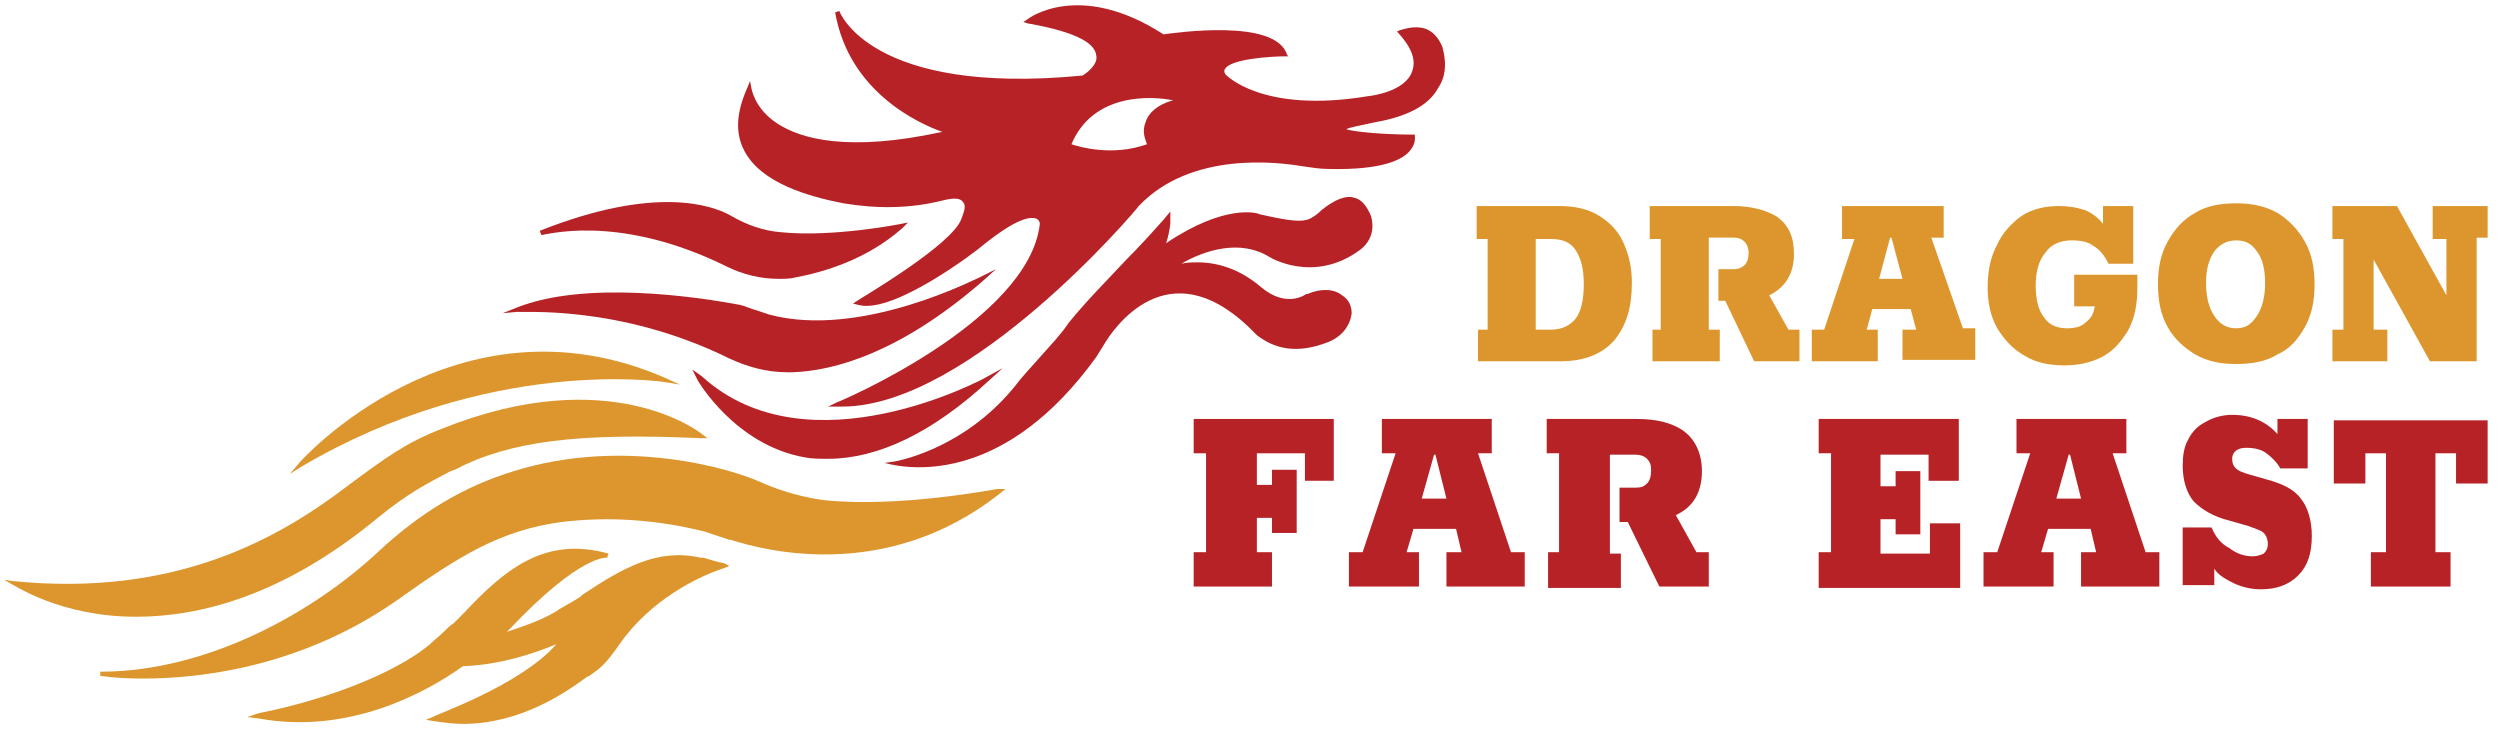<?xml version="1.0" encoding="utf-8"?>
<!-- Generator: Adobe Illustrator 25.0.0, SVG Export Plug-In . SVG Version: 6.00 Build 0)  -->
<svg version="1.1" id="Layer_1" xmlns="http://www.w3.org/2000/svg" xmlns:xlink="http://www.w3.org/1999/xlink" x="0px" y="0px"
	 viewBox="0 0 182 53.2" style="enable-background:new 0 0 182 53.2;" xml:space="preserve">
<style type="text/css">
	.st0{fill:#DD962D;}
	.st1{fill:#B72227;}
</style>
<g>
	<g>
		<g>
			<path class="st0" d="M72.6,35.6c-0.1,0-7.2,1.4-12.7,0.8c-1.4-0.2-2.9-0.6-4.3-1.2c-2.3-1.1-10.2-3.4-18.2-0.9
				c-3.6,1.1-6.8,3-9.9,5.9c-4.5,4.2-12.2,8.7-20.2,8.7l0,0.3c0,0,1.2,0.2,3.1,0.2c4.1,0,11.5-0.8,18.5-5.7c4.5-3.2,7.5-5.1,12-5.7
				c3.3-0.4,6.8-0.2,10.4,0.7c0.6,0.2,1.2,0.4,1.8,0.6l0.1,0c2.5,0.8,11.3,3.1,19.5-3.3l0.5-0.4L72.6,35.6z"/>
			<path class="st0" d="M27.5,37.7c2.2-1.8,3.6-2.5,5.3-3.4l0.3-0.1c4-2.1,9-2.7,17.9-2.3l0.5,0l-0.4-0.3c-0.1-0.1-6.7-5.3-18.9-0.4
				c-2.6,1-4.1,2.1-6.8,4.1c-5.1,3.9-12.6,8.2-24.5,7l-0.6-0.1l0.5,0.3c0.1,0,3.5,2.4,9.1,2.4C14.5,44.9,20.6,43.4,27.5,37.7z"/>
			<path class="st0" d="M48.3,27.8l1.2,0.2l-1.1-0.5c-15.2-6.6-26.6,6.1-26.7,6.3l-0.6,0.7l0.8-0.5C35.6,25.9,48.2,27.8,48.3,27.8z"
				/>
			<path class="st0" d="M51.2,40.6c-0.1,0-0.1,0-0.2,0c-3.1-0.7-5.6,0.7-8.6,2.7c-0.1,0.1-0.2,0.2-0.4,0.3c-0.3,0.2-0.7,0.4-1.2,0.7
				c-1,0.7-2.4,1.2-3.9,1.7c0.1-0.1,0.1-0.1,0.2-0.2c5.2-5.5,7.1-5.2,7.1-5.2l0.1-0.3c-4.7-1.3-7.6,1.2-10.6,4.4
				c-0.4,0.4-0.5,0.5-0.7,0.7c-0.2,0.1-0.4,0.3-0.7,0.6c-0.3,0.3-0.7,0.6-1,0.9c-0.5,0.4-0.9,0.7-1.4,1c-4.5,2.8-10.9,4-11,4
				L18,52.2l0.8,0.1c6.5,1.2,12.1-1.8,14.9-3.8c2.7-0.1,5.1-0.9,6.8-1.6c-2.6,3-9,5.2-9,5.3l-0.5,0.2l0.6,0.1
				c0.7,0.1,1.4,0.2,2.1,0.2c4.2,0,7.5-2.3,9-3.4l0.2-0.1c0.9-0.6,1.3-1,2.2-2.3c2.3-3.3,5.8-4.9,7.2-5.4l0,0c0.1,0,0.2-0.1,0.3-0.1
				l0.5-0.2l-0.4-0.2C52.1,40.9,51.6,40.7,51.2,40.6z"/>
		</g>
		<g>
			<path class="st1" d="M50.4,26.9l0.4,0.8c0,0,2.7,4.7,7.8,5.6c0.5,0.1,1.1,0.1,1.7,0.1c3.6,0,7.6-1.9,11.7-5.7l1-0.9l-1.1,0.6
				c-0.1,0.1-13,7.1-20.8,0L50.4,26.9z"/>
			<path class="st1" d="M53.1,26.1c1.3,0.6,2.7,1,4.2,1c0.1,0,0.3,0,0.4,0c3-0.1,7.8-1.4,13.8-6.6l1-0.9l-1.2,0.6
				c-0.1,0-8.6,4.5-15.3,2.7c-0.3-0.1-0.6-0.2-0.9-0.3c-0.4-0.1-0.8-0.3-1.2-0.4c-3.2-0.6-11.3-1.8-16.3,0.2l-1,0.4l1.1-0.1
				C37.8,22.8,45,22.1,53.1,26.1z"/>
			<path class="st1" d="M52.9,19.4c1.2,0.6,2.5,0.9,3.8,0.9c0.4,0,0.8,0,1.2-0.1c2.1-0.4,5.2-1.3,7.8-3.6l0.4-0.4l-0.5,0.1
				c0,0-5,1-8.8,0.6c-1.2-0.1-2.4-0.5-3.6-1.2c-1.4-0.8-5.6-2.2-13.9,1.1l0.1,0.3C39.5,17.2,44.8,15.4,52.9,19.4z"/>
			<path class="st1" d="M105,3.4c-0.3-0.7-0.7-1.1-1.2-1.3c-0.9-0.3-1.8,0.1-1.9,0.1l-0.2,0.1l0.1,0.1c1,1.1,1.3,2,1,2.8
				C102.3,6.7,99.7,7,99.6,7c-7.8,1.3-10.4-1.6-10.4-1.6c-0.1-0.2-0.1-0.3,0-0.4c0.4-0.7,3.3-0.9,4.4-0.9l0.2,0L93.7,4
				c-0.8-2.7-8.2-1.6-9-1.5c-6.2-4-9.9-1.1-9.9-1.1l-0.3,0.2l0.3,0.1c4,0.7,4.9,1.6,5,2.3C80,4.7,79,5.4,78.8,5.5
				C63.3,7,61.1,0.8,61.1,0.8l-0.3,0.1c1,5.8,6.1,8.1,7.8,8.7c-6.9,1.5-10.3,0.5-12-0.6c-1.7-1.1-1.9-2.6-1.9-2.6l-0.1-0.5l-0.2,0.5
				c-0.8,1.8-0.9,3.3-0.2,4.6c1.2,2.3,4.6,3.3,7.2,3.8c2.4,0.4,4.8,0.4,7.2-0.2c0.8-0.2,1.3-0.2,1.5,0.1c0.3,0.3,0,0.9-0.1,1.2
				c-0.6,1.9-7.5,5.9-7.6,6l-0.3,0.2l0.4,0.1c2.6,0.7,8.8-4.1,9-4.3c2.6-2.1,3.5-2.1,3.9-2c0.3,0.1,0.3,0.4,0.3,0.4
				C74.9,23.4,61,29.3,60.9,29.3l-0.6,0.3l0.7,0c0.1,0,0.2,0,0.3,0c9.3,0,21.5-14.4,21.6-14.6c3.8-4,10.1-3.2,11.9-2.9
				c0.7,0.1,1.3,0.2,1.9,0.2c4,0.1,5.5-0.7,6-1.4c0.4-0.5,0.3-1,0.3-1l0-0.1l-0.1,0c-2.1,0-4.4-0.2-4.9-0.4c0.2-0.1,0.7-0.2,2.1-0.5
				c2.3-0.4,3.9-1.2,4.6-2.5C105.6,5.1,105,3.5,105,3.4z M83.4,8.9c-0.3,0.7,0,1.3,0.1,1.6c-2.5,0.9-4.9,0.2-5.5,0
				c1.6-3.8,5.9-3.5,7.4-3.2C84.3,7.6,83.6,8.2,83.4,8.9z"/>
			<path class="st1" d="M99,18.2c-3.4,2.5-6.6,0.5-6.6,0.5c-2.1-1.3-4.7-0.5-6.4,0.5c0.4-0.1,0.8-0.1,1.2-0.1c1.6,0,3.2,0.6,4.6,1.8
				c1.9,1.6,3.3,0.5,3.3,0.5l0.1,0c0.9-0.4,1.9-0.4,2.5,0.1c0.5,0.3,0.7,0.8,0.7,1.3c-0.1,0.9-0.7,1.7-1.7,2.1
				c-2.3,0.9-3.9,0.5-5.2-0.5l0,0c-0.2-0.2-0.4-0.4-0.6-0.6c-5.9-5.6-9.8,0-10.6,1.4c-0.2,0.3-0.3,0.5-0.5,0.8
				c-6.5,9-13.2,8.3-15.4,7.7l0.7-0.1c0,0,5-0.8,8.8-5.5c0.6-0.8,1.3-1.5,1.9-2.2c0.7-0.8,1.4-1.5,2-2.4c1.3-1.6,2.8-3.1,4.2-4.6
				c1-1,1.9-2,2.7-2.9l0.5-0.6v0.8c0,0,0,0.5-0.3,1.5c4.3-2.9,6.7-2.2,6.8-2.1c1.4,0.3,3,0.7,3.7,0.3c0.2-0.1,0.5-0.3,0.7-0.5
				l0.1-0.1c1-0.8,1.8-1.1,2.4-0.9c0.5,0.1,0.9,0.6,1.2,1.3C100.1,16.7,99.8,17.6,99,18.2z"/>
		</g>
	</g>
	<g>
		<path class="st0" d="M107.5,24h0.8v-6.6h-0.8V15h6c1.1,0,2.1,0.2,2.9,0.7c0.8,0.5,1.4,1.1,1.8,2c0.4,0.9,0.6,1.8,0.6,2.9
			c0,1.8-0.4,3.1-1.3,4.2c-0.9,1-2.2,1.5-3.9,1.5h-6V24z M112.9,24c0.8,0,1.4-0.3,1.8-0.8s0.6-1.4,0.6-2.5c0-1.1-0.2-1.9-0.6-2.5
			s-1-0.8-1.8-0.8h-1.1V24H112.9z"/>
		<path class="st0" d="M120.1,24h0.8v-6.6h-0.8V15h6.1c1.3,0,2.4,0.3,3.2,0.8c0.8,0.6,1.2,1.4,1.2,2.7c0,1.4-0.6,2.4-1.8,3l1.4,2.5
			h0.8v2.3h-3.3l-2.1-4.4h-0.5v-2.3h1.1c0.3,0,0.6-0.1,0.8-0.3c0.2-0.2,0.3-0.5,0.3-0.9c0-0.3-0.1-0.6-0.3-0.8
			c-0.2-0.2-0.4-0.3-0.8-0.3h-1.8V24h0.8v2.3h-4.9V24z"/>
		<path class="st0" d="M131.9,26.3V24h0.9l2.2-6.6h-0.9V15h7.4v2.3h-0.9l2.3,6.6h0.9v2.3h-5.3V24h1l-0.4-1.5h-2.8l-0.4,1.5h0.8v2.3
			H131.9z M136.8,20.3h1.7l-0.8-3h-0.1L136.8,20.3z"/>
		<path class="st0" d="M155.6,20v0.9c0,1.3-0.2,2.3-0.7,3.2c-0.5,0.8-1.1,1.5-1.9,1.9c-0.8,0.4-1.7,0.6-2.7,0.6
			c-1.1,0-2.1-0.2-2.9-0.7c-0.9-0.5-1.5-1.2-2-2c-0.5-0.9-0.7-1.9-0.7-3c0-1.1,0.2-2.2,0.7-3.1c0.4-0.9,1.1-1.6,1.8-2.1
			c0.8-0.5,1.7-0.7,2.7-0.7c0.7,0,1.3,0.1,1.9,0.3c0.5,0.2,1,0.6,1.3,1V15h2.2v4.2h-1.8c-0.3-0.6-0.6-1-1.1-1.3
			c-0.4-0.3-0.9-0.4-1.6-0.4c-0.8,0-1.5,0.3-1.9,0.9c-0.5,0.6-0.7,1.4-0.7,2.4c0,1,0.2,1.8,0.6,2.3c0.4,0.6,1,0.8,1.7,0.8
			c0.5,0,1-0.1,1.3-0.4c0.4-0.3,0.6-0.6,0.7-1.2h-1.5V20H155.6z"/>
		<path class="st0" d="M159.8,25.8c-0.8-0.5-1.5-1.1-2-2c-0.5-0.9-0.7-1.9-0.7-3.1c0-1.2,0.2-2.2,0.7-3.1c0.5-0.9,1.1-1.6,2-2.1
			c0.8-0.5,1.8-0.7,3-0.7c1.1,0,2.1,0.2,3,0.7c0.8,0.5,1.5,1.2,2,2.1c0.5,0.9,0.7,1.9,0.7,3.1c0,1.2-0.2,2.2-0.7,3.1
			c-0.5,0.9-1.1,1.6-2,2c-0.8,0.5-1.8,0.7-3,0.7C161.6,26.5,160.7,26.3,159.8,25.8z M164.3,23c0.4-0.6,0.6-1.4,0.6-2.4
			c0-1-0.2-1.8-0.6-2.3c-0.4-0.6-0.9-0.8-1.5-0.8c-0.7,0-1.2,0.3-1.6,0.8c-0.4,0.6-0.6,1.3-0.6,2.3c0,1,0.2,1.8,0.6,2.4
			c0.4,0.6,0.9,0.9,1.6,0.9S163.9,23.6,164.3,23z"/>
		<path class="st0" d="M169.8,26.3V24h0.8v-6.6h-0.8V15h4.7l3.6,6.5v-4.1h-1V15h4v2.3h-0.8v9h-3.4l-4.1-7.4V24h1v2.3H169.8z"/>
	</g>
	<g>
		<path class="st1" d="M86.9,42.7v-2.5h0.9v-7.2h-0.9v-2.5h10.2v4.5H95v-2h-3.5v2.3h1.1v-1.1h1.8v4.6h-1.8v-1.1h-1.1v2.5h1.1v2.5
			H86.9z"/>
		<path class="st1" d="M98.2,42.7v-2.5h1l2.4-7.2h-1v-2.5h8v2.5h-1l2.4,7.2h1v2.5h-5.7v-2.5h1.1l-0.4-1.7h-3.1l-0.5,1.7h0.9v2.5
			H98.2z M103.5,36.3h1.8l-0.8-3.2h-0.1L103.5,36.3z"/>
		<path class="st1" d="M112.6,40.2h0.9v-7.2h-0.9v-2.5h6.6c1.4,0,2.6,0.3,3.4,0.9c0.8,0.6,1.3,1.6,1.3,2.9c0,1.5-0.6,2.6-1.9,3.2
			l1.5,2.7h0.9v2.5h-3.6l-2.3-4.7h-0.6v-2.5h1.2c0.4,0,0.6-0.1,0.8-0.3c0.2-0.2,0.3-0.5,0.3-1c0-0.4-0.1-0.6-0.3-0.8
			c-0.2-0.2-0.5-0.3-0.8-0.3h-1.9v7.2h0.8v2.5h-5.3V40.2z"/>
		<path class="st1" d="M132.4,42.7v-2.5h0.9v-7.2h-0.9v-2.5h10.2V35h-2.2v-1.9h-3.5v2.3h1.1v-1.1h1.8v4.6H138v-1.1h-1.1v2.5h3.6
			v-2.2h2.2v4.7H132.4z"/>
		<path class="st1" d="M144.4,42.7v-2.5h1l2.4-7.2h-1v-2.5h8v2.5h-1l2.4,7.2h1v2.5h-5.7v-2.5h1.1l-0.4-1.7h-3.1l-0.5,1.7h0.9v2.5
			H144.4z M149.7,36.3h1.8l-0.8-3.2h-0.1L149.7,36.3z"/>
		<path class="st1" d="M167.5,36.3c0.5,0.6,0.8,1.6,0.8,2.7c0,1.3-0.3,2.2-1,2.9c-0.7,0.7-1.6,1-2.7,1c-0.6,0-1.2-0.1-1.9-0.4
			c-0.6-0.3-1.2-0.6-1.5-1.1v1.2h-2.3v-4.2h2.1c0.3,0.7,0.7,1.2,1.3,1.5c0.5,0.4,1.1,0.6,1.7,0.6c0.3,0,0.6-0.1,0.8-0.2
			c0.2-0.2,0.3-0.4,0.3-0.7c0-0.3-0.1-0.6-0.3-0.8c-0.2-0.2-0.6-0.3-1.1-0.5l-1.4-0.4c-1.2-0.3-2-0.8-2.6-1.4
			c-0.5-0.6-0.8-1.5-0.8-2.6c0-0.7,0.1-1.4,0.4-1.9c0.3-0.6,0.7-1,1.3-1.3c0.5-0.3,1.2-0.5,1.9-0.5c1.4,0,2.5,0.5,3.3,1.4v-1.1h2.2
			v3.6h-2c-0.2-0.4-0.6-0.8-1-1.1c-0.4-0.3-0.9-0.4-1.5-0.4c-0.6,0-1,0.3-1,0.8c0,0.3,0.1,0.6,0.4,0.8c0.3,0.2,0.7,0.3,1.4,0.5
			l0.7,0.2C166.1,35.2,167,35.6,167.5,36.3z"/>
		<path class="st1" d="M172.6,42.7v-2.5h1.1V33h-1.5v2.2h-2.3v-4.6h11.2v4.6h-2.3V33h-1.5v7.2h1.1v2.5H172.6z"/>
	</g>
</g>
</svg>
